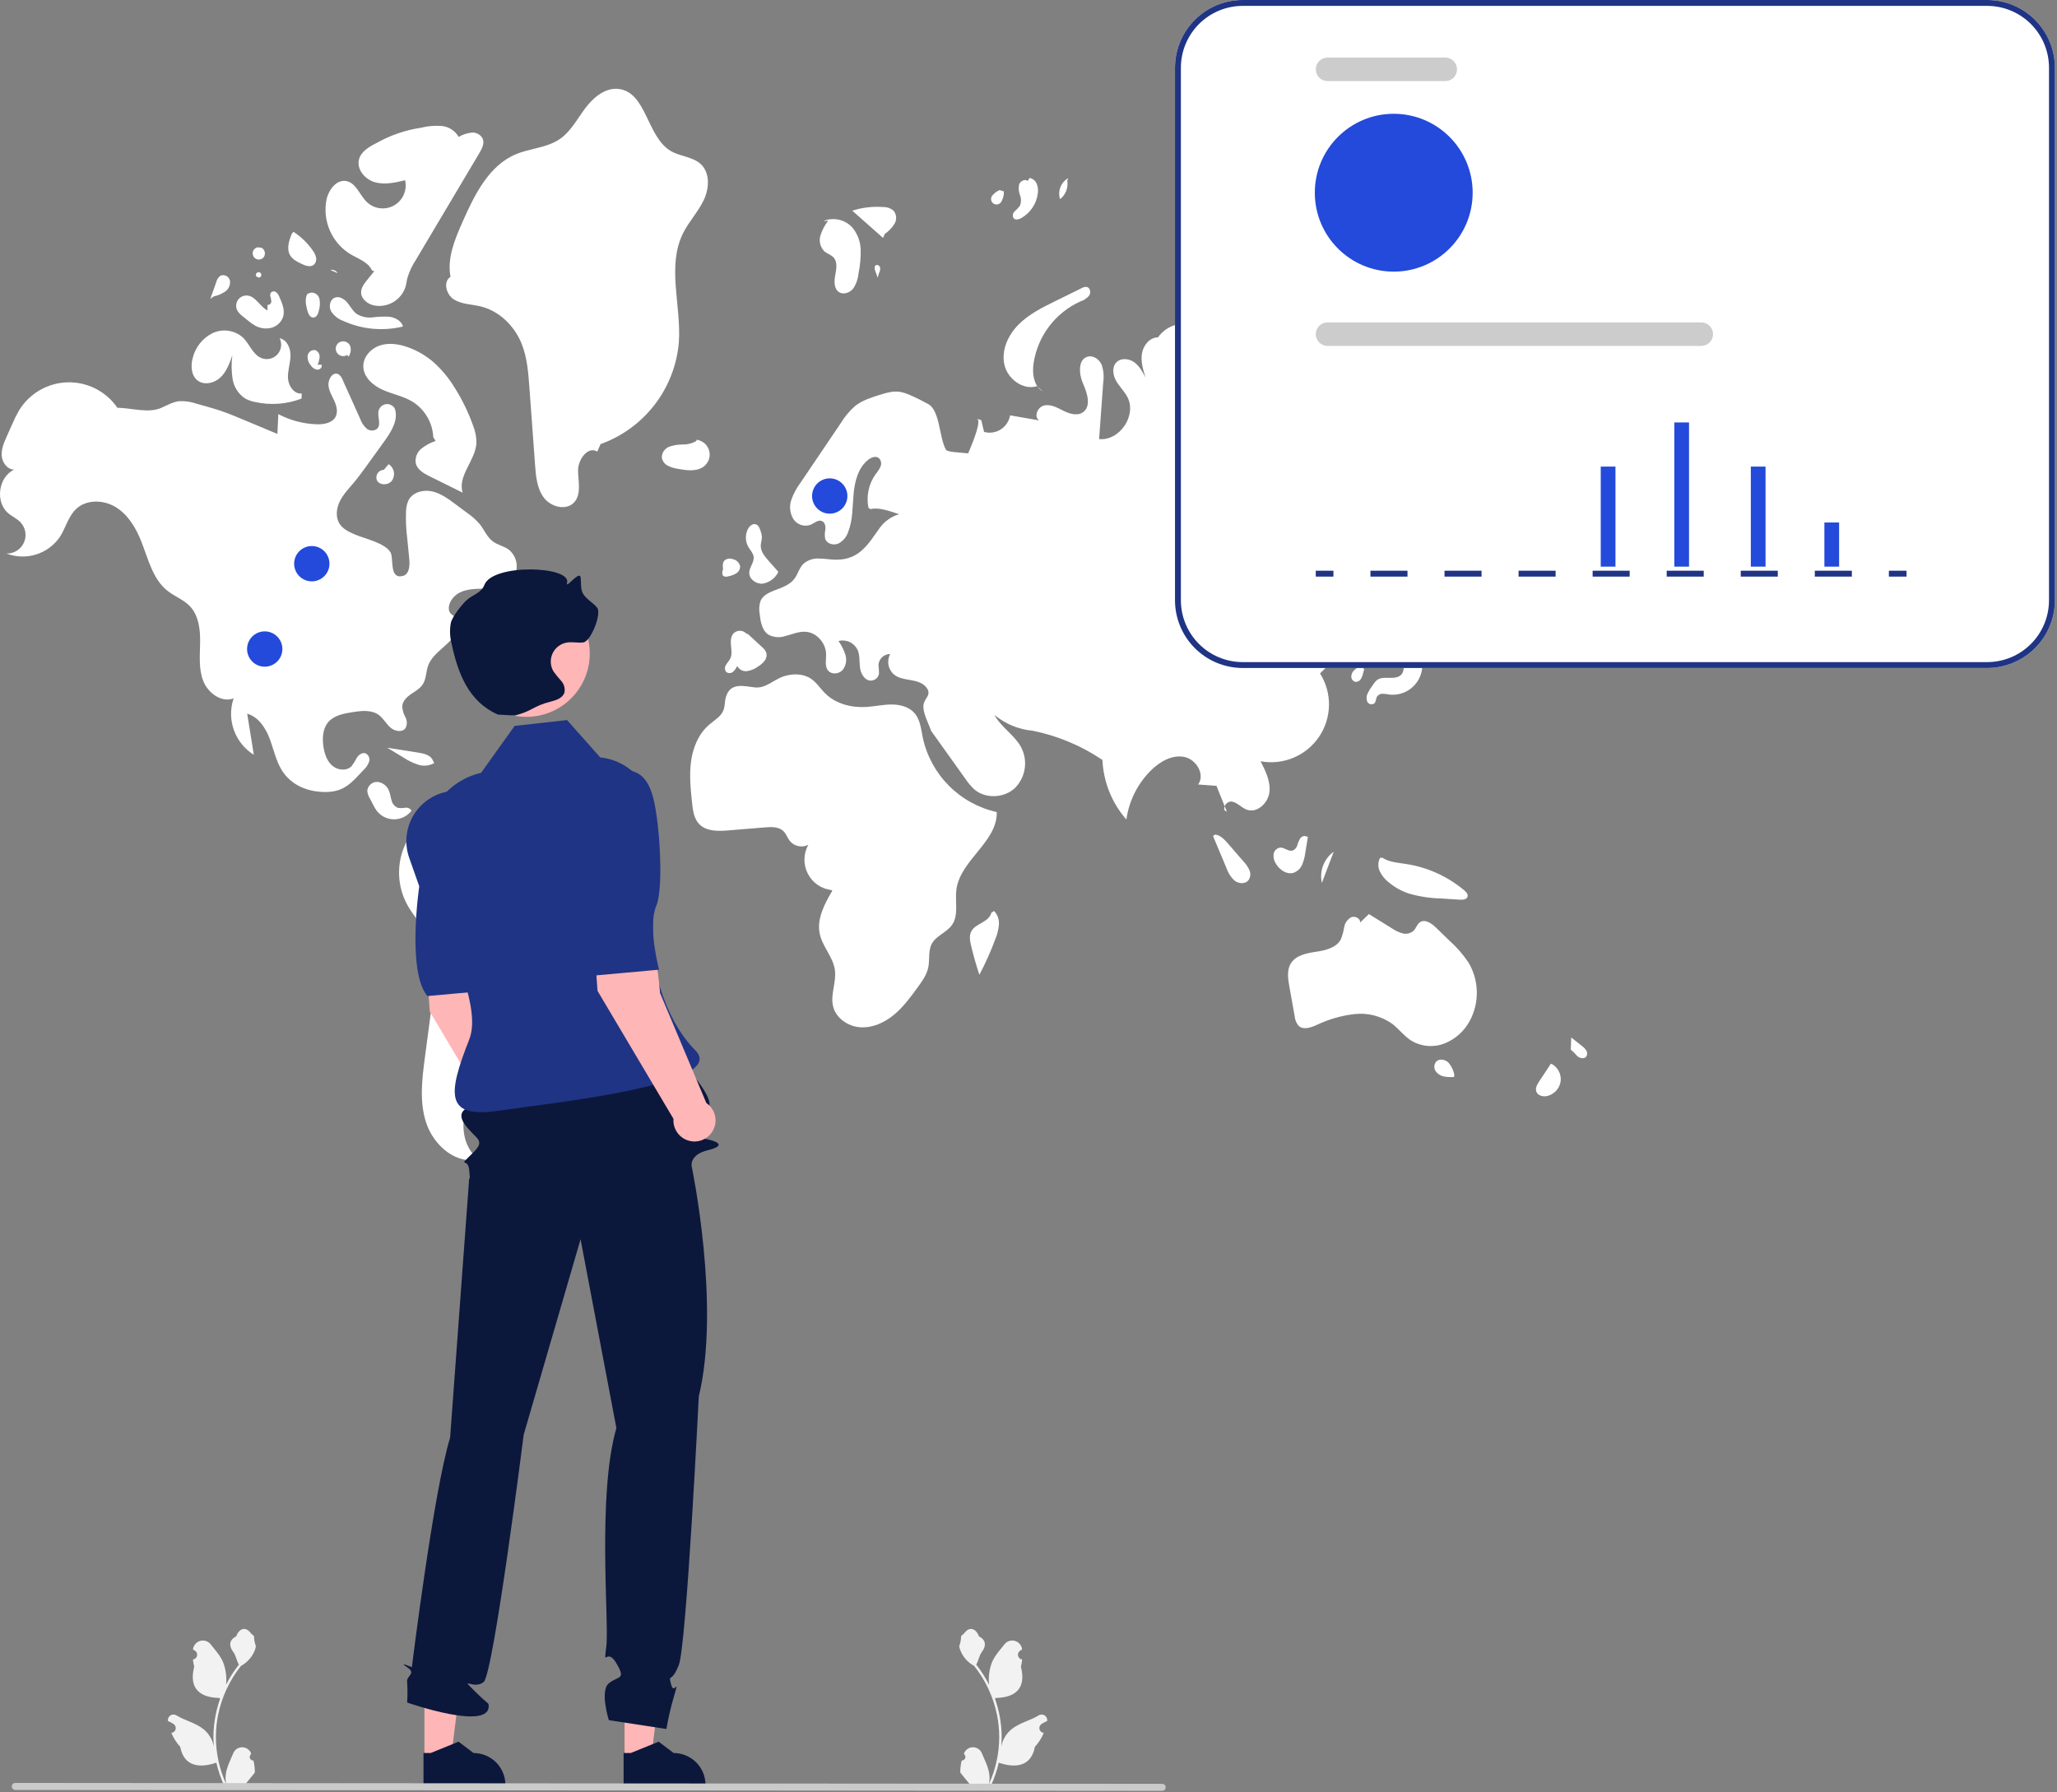 <svg width="699" height="609" viewBox="0 0 699 609" fill="none" xmlns="http://www.w3.org/2000/svg">
<rect x="0" y="0" width="699" height="609" fill="#808080" stroke="none"/>
<g clip-path="url(#clip0_1322_135)">
<path d="M326.789 598.275C327.038 598.287 327.285 598.221 327.496 598.088C327.707 597.954 327.871 597.759 327.967 597.529C328.064 597.299 328.087 597.045 328.034 596.801C327.981 596.558 327.854 596.336 327.671 596.167L327.588 595.835L327.621 595.756C327.872 595.163 328.292 594.658 328.83 594.303C329.367 593.948 329.997 593.76 330.641 593.763C331.285 593.765 331.913 593.958 332.448 594.316C332.983 594.675 333.4 595.184 333.646 595.778C334.632 598.152 335.886 600.529 336.195 603.039C336.331 604.148 336.274 605.273 336.026 606.363C338.34 601.313 339.542 595.826 339.55 590.271C339.551 588.877 339.473 587.484 339.318 586.099C339.19 584.964 339.012 583.836 338.785 582.717C337.544 576.643 334.881 570.95 331.013 566.106C329.141 565.084 327.627 563.514 326.675 561.605C326.33 560.919 326.086 560.187 325.951 559.431C326.361 558.349 326.577 557.203 326.588 556.045C326.883 555.599 327.409 555.377 327.731 554.941C329.329 552.774 331.532 553.152 332.681 556.097C335.138 557.337 335.161 559.393 333.654 561.37C332.695 562.628 332.564 564.33 331.722 565.677C331.809 565.787 331.899 565.895 331.986 566.006C333.568 568.04 334.947 570.225 336.103 572.528C335.822 569.948 336.157 567.337 337.082 564.912C338.019 562.651 339.775 560.747 341.322 558.793C341.731 558.268 342.286 557.876 342.918 557.667C343.55 557.457 344.23 557.44 344.871 557.617C345.513 557.794 346.088 558.157 346.523 558.661C346.958 559.164 347.234 559.785 347.317 560.446L347.326 560.532C347.096 560.662 346.871 560.799 346.651 560.945C346.375 561.129 346.161 561.393 346.037 561.702C345.913 562.01 345.885 562.349 345.957 562.674C346.029 562.998 346.197 563.293 346.44 563.521C346.682 563.748 346.988 563.897 347.316 563.947L347.35 563.953C347.268 564.78 347.124 565.601 346.917 566.407C348.902 574.081 344.618 576.875 338.501 577.001C338.366 577.07 338.235 577.139 338.099 577.205C339.261 580.497 339.989 583.925 340.267 587.404C340.424 589.457 340.414 591.519 340.239 593.57L340.249 593.498C340.693 591.217 341.909 589.159 343.694 587.671C346.345 585.493 350.09 584.691 352.95 582.941C353.254 582.746 353.608 582.642 353.969 582.641C354.33 582.64 354.684 582.742 354.989 582.936C355.294 583.13 355.537 583.407 355.69 583.734C355.842 584.061 355.898 584.425 355.851 584.783L355.839 584.86C355.413 585.033 354.998 585.233 354.596 585.459C354.366 585.588 354.142 585.726 353.922 585.871C353.645 586.056 353.431 586.32 353.307 586.628C353.183 586.937 353.155 587.276 353.227 587.6C353.299 587.925 353.467 588.22 353.71 588.447C353.953 588.675 354.258 588.823 354.587 588.874L354.62 588.879L354.69 588.89C353.961 590.629 352.939 592.23 351.667 593.622C350.427 600.321 345.098 600.956 339.398 599.006H339.394C338.769 601.723 337.863 604.369 336.69 606.899H327.031C326.997 606.792 326.966 606.681 326.934 606.574C327.828 606.63 328.726 606.576 329.607 606.415C328.89 605.535 328.174 604.649 327.457 603.77C327.441 603.753 327.426 603.736 327.412 603.718C327.049 603.268 326.682 602.821 326.318 602.371C326.299 600.991 326.457 599.614 326.789 598.275Z" fill="#F2F2F2"/>
<path d="M86.125 598.275C85.876 598.287 85.629 598.221 85.418 598.088C85.207 597.954 85.043 597.759 84.947 597.529C84.85 597.299 84.827 597.045 84.88 596.801C84.933 596.558 85.06 596.336 85.243 596.167L85.326 595.835L85.293 595.756C85.042 595.163 84.622 594.658 84.084 594.303C83.547 593.948 82.917 593.76 82.273 593.763C81.629 593.765 81.001 593.958 80.466 594.316C79.931 594.675 79.514 595.184 79.268 595.778C78.282 598.152 77.028 600.529 76.719 603.039C76.582 604.148 76.64 605.273 76.888 606.363C74.573 601.313 73.372 595.826 73.364 590.271C73.363 588.877 73.441 587.484 73.596 586.099C73.724 584.964 73.902 583.836 74.129 582.717C75.37 576.643 78.033 570.95 81.901 566.106C83.773 565.084 85.287 563.514 86.239 561.605C86.584 560.919 86.828 560.187 86.963 559.431C86.553 558.349 86.337 557.203 86.326 556.045C86.031 555.599 85.505 555.377 85.183 554.941C83.585 552.774 81.382 553.152 80.233 556.097C77.776 557.337 77.753 559.393 79.26 561.37C80.219 562.628 80.35 564.33 81.192 565.677C81.105 565.787 81.015 565.895 80.928 566.006C79.346 568.04 77.967 570.225 76.811 572.528C77.092 569.948 76.757 567.337 75.832 564.912C74.895 562.651 73.139 560.747 71.592 558.793C71.183 558.268 70.627 557.876 69.996 557.667C69.364 557.457 68.684 557.44 68.043 557.617C67.401 557.794 66.826 558.157 66.391 558.661C65.956 559.164 65.68 559.785 65.597 560.446L65.588 560.532C65.818 560.662 66.043 560.799 66.263 560.945C66.539 561.129 66.753 561.393 66.877 561.702C67.001 562.01 67.029 562.349 66.957 562.674C66.885 562.998 66.717 563.293 66.474 563.521C66.232 563.748 65.926 563.897 65.597 563.947L65.564 563.953C65.646 564.78 65.79 565.601 65.997 566.407C64.012 574.081 68.296 576.875 74.413 577.001C74.548 577.07 74.679 577.139 74.814 577.205C73.653 580.497 72.924 583.925 72.647 587.404C72.49 589.457 72.499 591.519 72.675 593.57L72.665 593.498C72.221 591.217 71.005 589.159 69.22 587.671C66.569 585.493 62.824 584.691 59.964 582.941C59.66 582.746 59.306 582.642 58.945 582.641C58.584 582.64 58.23 582.742 57.925 582.936C57.62 583.13 57.377 583.407 57.224 583.734C57.072 584.061 57.016 584.425 57.063 584.783L57.075 584.86C57.501 585.033 57.916 585.233 58.318 585.459C58.548 585.588 58.773 585.726 58.992 585.871C59.269 586.056 59.483 586.32 59.607 586.628C59.731 586.937 59.759 587.276 59.687 587.6C59.615 587.925 59.447 588.22 59.204 588.447C58.961 588.675 58.656 588.823 58.327 588.874L58.294 588.879L58.224 588.89C58.953 590.629 59.975 592.23 61.247 593.622C62.487 600.321 67.816 600.956 73.516 599.006H73.52C74.145 601.723 75.051 604.369 76.224 606.899H85.883C85.917 606.792 85.948 606.681 85.98 606.574C85.086 606.63 84.188 606.576 83.307 606.415C84.024 605.535 84.74 604.649 85.457 603.77C85.473 603.753 85.488 603.736 85.502 603.718C85.865 603.268 86.232 602.821 86.596 602.371C86.615 600.991 86.457 599.614 86.125 598.275Z" fill="#F2F2F2"/>
<path d="M232.106 79.267C234.06 75.333 237.184 72.066 239.094 68.11C241.005 64.154 241.376 58.86 238.193 55.832C235.491 53.261 231.257 53.225 228.025 51.362C219.791 46.618 219.801 31.549 210.387 30.247C205.81 29.614 201.668 33.046 198.901 36.748C196.134 40.449 193.93 44.768 190.093 47.343C185.749 50.258 180.133 50.385 175.31 52.41C166.062 56.292 161.214 66.274 157.16 75.448C154.548 81.358 151.877 87.732 153.088 94.079C150.454 95.718 151.628 100.126 154.257 101.772C156.886 103.419 160.188 103.382 163.207 104.095C169.552 105.594 174.747 110.645 177.21 116.681C179.13 121.386 179.523 126.552 179.893 131.62C180.536 140.414 181.178 149.208 181.821 158.002C182.107 161.914 182.482 166.072 184.863 169.189C187.245 172.306 192.402 173.613 195.079 170.745C197.637 168.005 196.485 163.666 196.433 159.918C196.381 156.169 199.77 151.501 202.965 153.462L204.092 150.906C211.39 148.293 217.78 143.632 222.498 137.481C227.216 131.33 230.062 123.95 230.694 116.224C231.511 103.78 226.559 90.437 232.106 79.267Z" fill="white"/>
<path d="M239.565 158.179C240.269 157.515 240.77 156.663 241.006 155.723C241.243 154.784 241.206 153.797 240.899 152.878C240.593 151.959 240.03 151.146 239.278 150.537C238.525 149.927 237.613 149.545 236.651 149.437L236.663 149.859C235.289 150.661 233.723 151.073 232.132 151.05C230.548 151.025 228.97 151.274 227.471 151.788C226.725 152.059 226.079 152.55 225.618 153.195C225.157 153.84 224.901 154.61 224.886 155.403C224.973 156.011 225.205 156.589 225.563 157.088C225.922 157.587 226.395 157.992 226.943 158.268C228.044 158.811 229.226 159.169 230.442 159.331C233.576 159.92 237.244 160.367 239.565 158.179Z" fill="white"/>
<path d="M300.681 79.475C301.994 78.583 303.108 77.429 303.954 76.086C304.365 75.406 304.56 74.618 304.514 73.826C304.469 73.034 304.185 72.273 303.699 71.645C302.711 70.788 301.439 70.329 300.131 70.356C296.579 70.091 293.009 70.512 289.616 71.596C293.1 74.683 296.584 77.769 300.068 80.856L300.681 79.475Z" fill="white"/>
<path d="M283.258 87.503C284.666 89.058 284.217 91.469 283.818 93.528C283.42 95.587 283.369 98.16 285.14 99.283C286.675 100.257 288.83 99.462 289.952 98.033C290.956 96.508 291.568 94.759 291.733 92.941C292.284 90.299 292.534 87.602 292.476 84.904C292.409 82.185 291.45 79.564 289.746 77.444C288.537 76.065 286.927 75.1 285.141 74.683C283.355 74.265 281.484 74.417 279.789 75.118L281.408 75.038C280.231 76.549 279.339 78.261 278.774 80.091C278.504 81.01 278.485 81.985 278.719 82.914C278.953 83.844 279.432 84.693 280.105 85.375C281.065 86.211 282.403 86.56 283.258 87.503Z" fill="white"/>
<path d="M362.678 61.436L362.965 60.55C361.762 61.246 360.834 62.335 360.337 63.633C359.84 64.932 359.805 66.362 360.236 67.684C361.162 66.954 361.876 65.99 362.305 64.892C362.735 63.793 362.863 62.601 362.678 61.436Z" fill="white"/>
<path d="M347.033 74.121C348.566 73.253 349.874 72.038 350.852 70.574C351.83 69.109 352.452 67.436 352.667 65.688C352.833 64.601 352.707 63.49 352.303 62.467C352.095 61.96 351.765 61.512 351.342 61.162C350.919 60.813 350.416 60.574 349.879 60.466L349.223 61.498C348.283 60.689 346.704 61.521 346.309 62.696C346.054 63.917 346.16 65.185 346.614 66.347C347.067 67.515 347.046 68.814 346.556 69.967C346.028 70.646 345.434 71.27 344.782 71.831C344.464 72.121 344.256 72.512 344.194 72.938C344.132 73.364 344.22 73.798 344.443 74.167C345.06 74.871 346.214 74.576 347.033 74.121Z" fill="white"/>
<path d="M340.362 68.358C340.923 67.348 341.188 66.201 341.126 65.047L339.692 64.598C338.776 64.969 337.963 65.557 337.324 66.311C337.13 66.506 336.981 66.741 336.888 67C336.796 67.259 336.761 67.535 336.788 67.809C336.815 68.083 336.902 68.347 337.042 68.583C337.183 68.82 337.374 69.022 337.603 69.176C337.831 69.329 338.09 69.431 338.362 69.472C338.634 69.514 338.911 69.495 339.175 69.417C339.439 69.339 339.682 69.204 339.887 69.02C340.093 68.837 340.255 68.611 340.362 68.358Z" fill="white"/>
<path d="M410.429 61.103C410.558 61.212 410.687 61.324 410.817 61.433C410.931 61.409 411.04 61.366 411.156 61.352L410.429 61.103Z" fill="white"/>
<path d="M408.131 73.683C409.447 72.619 410.763 71.554 412.079 70.49C412.779 69.995 413.375 69.368 413.834 68.645C414.148 67.961 414.283 67.208 414.228 66.457C414.172 65.706 413.927 64.981 413.516 64.351C412.788 63.233 411.875 62.246 410.817 61.433C409.655 61.708 408.633 62.4 407.947 63.377C407.26 64.355 406.956 65.55 407.092 66.737C407.33 68.246 408.278 69.86 407.504 71.178C407.203 71.691 406.684 72.041 406.337 72.524C405.989 73.007 405.877 73.776 406.354 74.132C406.884 74.526 407.618 74.099 408.131 73.683Z" fill="white"/>
<path d="M411.009 80.201C411.499 80.228 411.988 80.148 412.444 79.969C412.9 79.789 413.312 79.514 413.652 79.161C415.412 77.719 416.951 76.028 418.221 74.142C415.26 75.08 412.298 76.018 409.337 76.956L410.26 78.035C409.44 78.57 410.047 80.017 411.009 80.201Z" fill="white"/>
<path d="M419.31 86.297C419.49 86.758 419.817 87.148 420.24 87.407C420.664 87.665 421.16 87.778 421.653 87.728C422.145 87.662 422.616 87.49 423.033 87.222C423.451 86.955 423.804 86.6 424.07 86.181C424.52 85.517 424.784 84.745 424.836 83.945C424.888 83.144 424.725 82.345 424.364 81.629C424.003 80.912 423.458 80.305 422.784 79.871C422.11 79.436 421.332 79.189 420.53 79.156L421.348 80.405C421.556 82.538 418.658 84.256 419.31 86.297Z" fill="white"/>
<path d="M476.823 109.649C477.623 110.246 478.596 110.568 479.596 110.566C480.595 110.563 481.566 110.237 482.364 109.636C482.882 109.194 483.302 108.65 483.6 108.038C483.897 107.425 484.065 106.759 484.093 106.079C484.121 105.399 484.008 104.72 483.761 104.086C483.515 103.452 483.14 102.875 482.66 102.393L481.147 103.237C480.309 102.698 479.293 102.505 478.315 102.699C477.337 102.894 476.473 103.46 475.903 104.279C475.393 105.137 475.205 106.149 475.374 107.133C475.542 108.117 476.056 109.009 476.823 109.649Z" fill="white"/>
<path d="M494.41 111.64C495.146 111.426 495.816 111.027 496.354 110.481C496.892 109.934 497.28 109.258 497.483 108.518L494.542 108.132C493.725 107.514 492.772 107.098 491.764 106.918C491.258 106.842 490.741 106.943 490.3 107.202C489.859 107.462 489.521 107.865 489.342 108.345C489.28 108.752 489.323 109.169 489.467 109.556C489.611 109.942 489.852 110.285 490.167 110.552C490.722 111.082 491.403 111.46 492.146 111.65C492.889 111.841 493.669 111.837 494.41 111.64Z" fill="white"/>
<path d="M482.268 117.519C482.319 117.998 482.506 118.451 482.806 118.827C483.106 119.203 483.507 119.486 483.962 119.643C484.459 119.879 485.016 119.96 485.559 119.876C486.103 119.791 486.609 119.546 487.011 119.171C487.189 118.97 487.316 118.73 487.382 118.471C487.448 118.212 487.452 117.94 487.392 117.679C487.332 117.418 487.211 117.175 487.038 116.97C486.866 116.766 486.647 116.605 486.4 116.502L484.195 116.101C483.343 115.659 482.254 116.56 482.268 117.519Z" fill="white"/>
<path d="M354.325 133.023L352.618 131.465C353.072 132.098 353.653 132.628 354.325 133.023Z" fill="white"/>
<path d="M341.289 123.847C342.34 128.726 347.595 132.701 352.366 131.235L352.618 131.465C351.099 129.386 350.842 126.31 351.197 123.635C351.855 119.051 353.657 114.707 356.437 111.003C359.217 107.299 362.885 104.355 367.102 102.442C368.257 102.081 369.29 101.408 370.087 100.497C370.767 99.503 370.513 97.798 369.342 97.517C368.705 97.444 368.063 97.593 367.523 97.938L358.657 102.302C354.179 104.506 349.611 106.773 346.094 110.314C342.576 113.855 340.239 118.967 341.289 123.847Z" fill="white"/>
<path d="M198.167 291.63C189.906 285.716 180.858 280.987 171.287 277.582C165.403 275.491 159.082 273.895 152.952 275.083C149.59 275.778 146.44 277.256 143.757 279.398C141.075 281.54 138.935 284.284 137.512 287.408C136.141 290.554 135.496 293.969 135.626 297.399C135.755 300.829 136.655 304.185 138.259 307.219C141.086 312.517 145.981 316.735 147.617 322.512C148.72 326.407 148.198 330.553 147.667 334.566C146.582 342.767 145.496 350.967 144.411 359.167C143.423 366.633 142.46 374.403 144.824 381.554C147.188 388.704 153.933 395.007 161.426 394.248L162.911 394.136C157.954 390.766 156.565 383.788 158.041 377.979C159.517 372.169 163.262 367.243 166.92 362.494C177.772 348.402 188.625 334.31 199.478 320.217C203.869 314.516 208.513 307.468 206.172 300.663C204.84 296.795 201.493 294.012 198.167 291.63Z" fill="white"/>
<path d="M124.207 256.004C123.108 255.632 121.947 256.46 121.3 257.424C120.778 258.459 120.164 259.445 119.467 260.371C117.776 262.114 114.695 261.768 112.872 260.165C111.048 258.561 110.258 256.082 109.904 253.68C109.48 250.798 109.663 247.582 111.565 245.376C113.524 243.104 116.742 242.495 119.704 242.023C122.763 241.536 126.19 241.129 128.697 242.95C130.275 244.097 131.195 245.947 132.658 247.239C134.12 248.531 136.721 249.02 137.822 247.409C138.11 246.838 138.256 246.206 138.247 245.566C138.237 244.927 138.074 244.299 137.769 243.736C137.151 242.616 136.778 241.376 136.678 240.1C136.751 238.329 138.174 236.921 139.629 235.909C141.084 234.896 142.727 234.023 143.682 232.529C144.856 230.692 144.731 228.325 145.46 226.27C147.223 221.296 153.515 219.083 155.348 214.135C155.79 213.094 155.84 211.928 155.488 210.853C154.721 208.882 152.647 209.269 152.52 206.859C152.398 204.555 154.321 202.295 156.274 201.332C158.967 200.005 162.107 200.113 165.108 200.032C168.109 199.952 171.343 199.553 173.545 197.512C174.258 196.777 174.808 195.9 175.158 194.938C175.509 193.977 175.652 192.951 175.579 191.93C175.506 190.909 175.219 189.915 174.735 189.012C174.251 188.11 173.582 187.32 172.772 186.694C171.131 185.561 169.056 185.167 167.459 183.971C165.47 182.483 164.529 180.004 162.979 178.062C161.691 176.583 160.216 175.277 158.592 174.177C157.263 173.191 155.933 172.204 154.604 171.218C152.201 169.435 149.7 167.606 146.776 166.971C143.852 166.336 140.37 167.235 138.905 169.844C138.328 171.007 138.012 172.283 137.981 173.581C137.848 176.638 137.975 179.7 138.362 182.735C138.603 185.178 138.845 187.621 139.086 190.064C139.302 192.254 139.07 195.141 136.944 195.709C132.228 196.97 133.82 189.997 132.774 187.86C131.172 184.59 123.816 183.02 120.672 181.657C118.708 180.806 116.635 179.867 115.449 178.085C113.973 175.867 114.276 172.849 115.434 170.449C116.591 168.05 118.477 166.097 120.19 164.057C121.936 161.977 123.527 159.772 125.115 157.569C126.957 155.015 128.799 152.46 130.642 149.906C133.004 146.629 135.488 142.631 134.146 138.821C133.855 138.311 133.42 137.898 132.896 137.635C132.372 137.371 131.782 137.268 131.199 137.338C130.616 137.408 130.067 137.649 129.621 138.03C129.174 138.41 128.85 138.914 128.689 139.479C128.1 141.535 129.67 144.162 128.169 145.686C127.654 146.1 127.011 146.32 126.351 146.308C125.69 146.296 125.056 146.051 124.557 145.618C123.585 144.72 122.845 143.601 122.399 142.355C120.58 138.313 118.808 134.246 116.941 130.226C116.351 128.956 115.735 126.78 113.947 126.994C112.394 127.18 111.556 129.443 111.609 130.756C111.688 132.668 112.744 134.375 113.552 136.11C114.359 137.844 114.924 139.926 114.037 141.621C112.915 143.767 110.072 144.25 107.651 144.179C103.088 144.04 98.617 142.861 94.579 140.729C94.474 142.972 94.368 145.215 94.263 147.458C91.049 146.113 87.836 144.768 84.623 143.423C83.999 143.162 83.374 142.901 82.75 142.639C80.04 141.505 77.326 140.369 74.535 139.448C72.951 138.925 71.345 138.472 69.739 138.02C68.763 137.744 67.787 137.469 66.811 137.194C64.885 136.512 62.842 136.22 60.802 136.337C58.659 136.606 56.747 137.757 54.765 138.618C50.343 140.538 44.623 138.606 39.884 138.572C38.004 135.828 35.466 133.599 32.502 132.088C29.538 130.578 26.243 129.835 22.918 129.927C19.593 130.019 16.344 130.944 13.468 132.616C10.592 134.288 8.182 136.654 6.457 139.498C5.623 140.939 4.881 142.431 4.235 143.965C3.592 145.406 2.949 146.847 2.306 148.288C1.363 150.402 0.398 152.629 0.584 154.937C0.769 157.244 2.538 159.602 4.853 159.581C-0.605 162.052 -1.741 170.699 2.894 174.496C4.177 175.547 5.751 176.235 6.906 177.426C7.779 178.326 8.363 179.467 8.583 180.701C8.803 181.936 8.649 183.208 8.141 184.354C7.633 185.501 6.794 186.469 5.732 187.136C4.67 187.802 3.433 188.136 2.179 188.094C5.413 189.343 8.975 189.46 12.283 188.423C15.592 187.387 18.451 185.26 20.394 182.388C22.375 179.286 23.236 175.41 25.932 172.903C29.502 169.582 35.399 169.84 39.517 172.451C43.634 175.061 46.239 179.507 48.031 184.041C50.379 189.983 51.882 196.773 56.884 200.748C59.303 202.67 62.366 203.751 64.504 205.981C67.548 209.157 68.075 213.95 68.006 218.349C67.938 222.748 67.464 227.312 69.066 231.409C70.669 235.507 75.263 238.877 79.382 237.332C78.202 240.833 78.238 244.631 79.485 248.109C80.731 251.587 83.115 254.543 86.251 256.497C85.5 251.842 84.75 247.187 83.999 242.532C87.74 243.585 90.165 247.213 91.565 250.838C92.965 254.463 93.705 258.383 95.734 261.697C98.93 266.916 104.717 269.164 110.605 269.144C116.965 269.123 119.379 266.091 123.57 261.625C124.413 260.863 125.052 259.903 125.43 258.833C125.601 258.293 125.572 257.71 125.347 257.19C125.122 256.67 124.717 256.249 124.207 256.004Z" fill="white"/>
<path d="M142.215 255.773C138.661 255.214 135.106 254.655 131.551 254.097C133.414 255.217 135.278 256.337 137.141 257.458C138.695 258.492 140.385 259.306 142.162 259.877C143.054 260.157 143.993 260.251 144.922 260.153C145.851 260.056 146.751 259.768 147.564 259.308L147.109 258.438C146.392 256.626 144.141 256.076 142.215 255.773Z" fill="white"/>
<path d="M139.8 275.533L139.825 275.471C139.61 275.115 139.293 274.831 138.916 274.656C138.538 274.48 138.116 274.422 137.705 274.489C136.887 274.635 136.049 274.649 135.226 274.529C134.703 274.325 134.237 273.998 133.866 273.576C133.495 273.155 133.231 272.651 133.094 272.106C132.741 271.043 132.637 269.906 132.234 268.86C131.943 268.033 131.43 267.302 130.751 266.748C130.072 266.194 129.253 265.838 128.384 265.72C127.513 265.65 126.649 265.926 125.979 266.488C125.309 267.05 124.888 267.853 124.806 268.723C124.874 269.619 125.159 270.486 125.635 271.248C126.019 271.985 126.402 272.723 126.786 273.46C127.109 274.121 127.481 274.757 127.898 275.363C128.577 276.298 129.464 277.062 130.49 277.595C131.516 278.127 132.651 278.412 133.807 278.429C134.962 278.445 136.105 278.192 137.146 277.689C138.186 277.187 139.095 276.448 139.8 275.533Z" fill="white"/>
<path d="M119.039 86.357C121.746 87.953 125.136 89.053 126.422 91.92L127.164 92.16C126.355 93.165 125.545 94.171 124.736 95.177C123.736 96.419 122.684 97.804 122.707 99.399C122.74 101.596 124.853 103.253 126.988 103.771C129.266 104.24 131.638 103.846 133.642 102.664C135.646 101.483 137.139 99.6 137.833 97.379C138.087 96.453 138.191 95.493 138.414 94.558C139.063 92.343 140.043 90.239 141.32 88.316C148.508 76.223 155.696 64.13 162.884 52.038C163.779 50.532 164.701 48.73 164.028 47.113C163.669 46.429 163.113 45.868 162.432 45.502C161.751 45.137 160.977 44.984 160.208 45.063C158.674 45.249 157.194 45.747 155.859 46.525C155.266 45.483 154.429 44.601 153.42 43.954C152.411 43.307 151.26 42.915 150.066 42.811C147.678 42.627 145.276 42.836 142.956 43.43C137.714 44.221 132.66 45.957 128.039 48.555C125.511 49.833 122.729 51.411 121.996 54.147C121.093 57.513 124.001 60.943 127.348 61.91C130.696 62.877 134.269 62.065 137.657 61.251C138.04 62.893 137.88 64.615 137.202 66.159C136.524 67.703 135.363 68.986 133.895 69.815C132.426 70.644 130.728 70.975 129.056 70.758C127.384 70.54 125.827 69.787 124.618 68.611C122.19 66.246 121 62.141 117.666 61.531C114.342 60.922 111.7 64.467 110.967 67.766C110.249 71.318 110.639 75.005 112.082 78.33C113.525 81.654 115.954 84.456 119.039 86.357Z" fill="white"/>
<path d="M160.727 144.546C159.127 140.034 157.023 135.717 154.456 131.677C152.51 128.482 150.109 125.588 147.328 123.086C144.786 120.891 141.864 119.18 138.706 118.036C135.641 116.928 132.229 116.38 129.13 117.391C126.031 118.401 123.395 121.283 123.458 124.541C123.528 128.144 126.68 130.962 129.966 132.443C133.251 133.923 136.906 134.568 140.006 136.406C142.114 137.684 143.875 139.46 145.136 141.579C146.396 143.697 147.117 146.093 147.234 148.555L148.015 149.846C146.246 150.432 144.597 151.33 143.145 152.498C142.426 153.091 141.876 153.864 141.551 154.738C141.226 155.612 141.138 156.556 141.295 157.475C141.837 159.657 144.064 160.909 146.079 161.907C149.801 163.751 153.524 165.594 157.246 167.438C155.351 161.786 161.556 156.527 161.899 150.576C161.912 148.508 161.514 146.458 160.727 144.546Z" fill="white"/>
<path d="M67.13 129.287C69.388 131.041 72.86 130.22 74.928 128.247C76.997 126.273 78.004 123.465 78.944 120.765C78.601 123.438 78.633 126.145 79.04 128.809C79.253 130.141 79.739 131.414 80.469 132.548C81.198 133.683 82.156 134.653 83.28 135.398C84.3 135.958 85.401 136.359 86.543 136.586C91.85 137.794 97.397 137.398 102.48 135.447L102.525 133.71C99.972 134.001 98.04 131.201 97.871 128.637C97.703 126.073 98.633 123.558 98.715 120.99C98.797 118.421 97.559 115.421 95.031 114.964C95.473 115.852 95.635 116.855 95.493 117.838C95.352 118.821 94.915 119.737 94.24 120.466C93.565 121.194 92.684 121.699 91.715 121.915C90.745 122.13 89.734 122.045 88.814 121.671C85.887 120.481 84.823 116.915 82.561 114.709C81.164 113.466 79.43 112.664 77.578 112.403C75.725 112.142 73.838 112.435 72.151 113.245C70.486 114.094 69.026 115.295 67.87 116.764C66.715 118.234 65.892 119.936 65.46 121.755C64.773 124.393 64.977 127.615 67.13 129.287Z" fill="white"/>
<path d="M136.819 110.986L136.924 110.816C136.293 108.996 134.339 107.928 132.432 107.657C130.51 107.531 128.579 107.594 126.669 107.848C124.741 108.097 122.787 107.667 121.143 106.631C119.83 105.649 119.082 104.105 118.032 102.846C116.983 101.587 115.284 100.552 113.76 101.154C112.109 101.805 111.669 104.119 112.47 105.702C113.413 107.222 114.837 108.384 116.515 109.004C122.87 111.921 130.02 112.619 136.819 110.986Z" fill="white"/>
<path d="M115.127 116.443C114.599 116.83 114.241 117.405 114.128 118.05C114.015 118.695 114.156 119.358 114.52 119.901C114.885 120.444 115.446 120.825 116.085 120.965C116.725 121.104 117.393 120.99 117.951 120.648L118.508 121.198C119.249 119.872 119.554 118.095 118.607 116.907C118.186 116.415 117.598 116.095 116.956 116.009C116.313 115.924 115.662 116.078 115.127 116.443Z" fill="white"/>
<path d="M108.61 121.2C108.618 120.727 108.483 120.261 108.221 119.866C107.96 119.471 107.585 119.164 107.146 118.985C106.847 118.934 106.541 118.944 106.246 119.014C105.951 119.084 105.673 119.214 105.429 119.394C105.186 119.574 104.981 119.802 104.827 120.064C104.674 120.326 104.575 120.616 104.537 120.916C104.491 121.529 104.572 122.145 104.774 122.725C104.976 123.306 105.295 123.839 105.711 124.29C105.954 124.654 106.271 124.963 106.641 125.196C107.011 125.428 107.426 125.58 107.86 125.64C108.732 125.669 109.622 124.756 109.268 123.958L107.936 123.932C108.346 123.078 108.576 122.148 108.61 121.2Z" fill="white"/>
<path d="M82.552 107.553C83.041 107.95 83.53 108.347 84.02 108.743C84.868 109.476 85.783 110.126 86.754 110.685C88.453 111.626 90.451 111.871 92.327 111.367C93.253 111.103 94.098 110.61 94.783 109.934C95.469 109.257 95.973 108.419 96.249 107.497C96.834 105.292 95.88 103.002 94.946 100.921C94.732 100.326 94.381 99.789 93.919 99.357C93.683 99.147 93.382 99.026 93.066 99.014C92.751 99.001 92.441 99.099 92.189 99.289C92.006 99.516 91.884 99.787 91.835 100.075C91.787 100.362 91.812 100.658 91.91 100.933C92.111 101.481 92.203 102.064 92.18 102.647C92.087 103.222 91.483 103.766 90.951 103.528L90.866 105.487C88.325 104.201 86.981 100.78 84.153 100.442C83.519 100.367 82.876 100.467 82.294 100.732C81.712 100.996 81.214 101.416 80.855 101.944C80.495 102.473 80.287 103.09 80.255 103.728C80.222 104.367 80.365 105.002 80.668 105.564C81.159 106.345 81.799 107.021 82.552 107.553Z" fill="white"/>
<path d="M76.499 99.097C77.087 98.694 77.552 98.136 77.843 97.486C78.134 96.835 78.24 96.117 78.149 95.41C78.079 95.068 77.934 94.745 77.725 94.465C77.515 94.185 77.247 93.954 76.939 93.79C76.63 93.625 76.29 93.531 75.94 93.513C75.591 93.495 75.243 93.554 74.919 93.686C74.193 94.229 73.683 95.012 73.48 95.895C72.81 97.784 72.14 99.673 71.471 101.562L72.596 100.743C73.989 100.443 75.313 99.885 76.499 99.097Z" fill="white"/>
<path d="M89.543 87.504C89.744 87.25 89.887 86.956 89.962 86.641C90.037 86.326 90.042 85.998 89.977 85.681C89.911 85.364 89.777 85.066 89.584 84.806C89.391 84.546 89.143 84.332 88.859 84.178L87.451 84.047C87.131 84.128 86.835 84.283 86.585 84.499C86.336 84.716 86.141 84.987 86.016 85.293C85.89 85.598 85.838 85.928 85.864 86.258C85.889 86.587 85.992 86.905 86.162 87.188C86.333 87.47 86.568 87.709 86.848 87.884C87.127 88.059 87.444 88.166 87.773 88.197C88.102 88.228 88.433 88.181 88.74 88.061C89.047 87.94 89.322 87.749 89.543 87.504Z" fill="white"/>
<path d="M102.491 89.676C103.804 90.305 105.466 90.903 106.609 90.001C106.947 89.695 107.199 89.305 107.339 88.87C107.478 88.436 107.501 87.972 107.404 87.526C107.199 86.636 106.803 85.801 106.243 85.08C104.496 82.571 102.276 80.428 99.708 78.769L99.073 79.594C98.186 81.897 97.329 84.586 98.567 86.722C99.401 88.161 100.99 88.958 102.491 89.676Z" fill="white"/>
<path d="M112.274 91.726L114.73 92.837C114.489 92.417 114.123 92.084 113.682 91.884C113.241 91.685 112.749 91.629 112.274 91.726Z" fill="white"/>
<path d="M105.656 99.453L104.495 99.835C103.508 101.457 103.937 103.53 104.396 105.372C104.686 106.536 105.312 107.969 106.51 107.916C107.677 107.865 108.193 106.45 108.417 105.304C108.766 104.059 108.804 102.748 108.527 101.485C108.369 100.859 107.993 100.311 107.467 99.939C106.94 99.566 106.298 99.394 105.656 99.453Z" fill="white"/>
<path d="M87.15 93.995L88.009 94.341C88.21 94.312 88.396 94.218 88.539 94.073C88.681 93.927 88.771 93.739 88.796 93.537C88.82 93.335 88.777 93.131 88.674 92.956C88.57 92.781 88.412 92.645 88.223 92.569C88.035 92.493 87.826 92.481 87.63 92.536C87.434 92.59 87.262 92.708 87.14 92.87C87.017 93.033 86.952 93.231 86.954 93.434C86.956 93.638 87.025 93.835 87.15 93.995Z" fill="white"/>
<path d="M130.438 159.651C130.022 159.66 129.615 159.769 129.249 159.968C128.884 160.167 128.571 160.45 128.337 160.794C128.104 161.138 127.956 161.534 127.906 161.947C127.856 162.36 127.905 162.779 128.05 163.169C128.893 164.985 131.797 164.992 133.088 163.462C133.418 163.027 133.655 162.528 133.783 161.997C133.912 161.467 133.928 160.915 133.833 160.377C133.737 159.839 133.531 159.327 133.227 158.873C132.923 158.419 132.529 158.033 132.069 157.739L130.438 159.651Z" fill="white"/>
<path d="M172.264 202.663C171.927 202.753 171.61 202.909 171.335 203.124C171.059 203.338 170.829 203.605 170.658 203.91C170.487 204.215 170.379 204.55 170.34 204.898C170.302 205.245 170.333 205.596 170.432 205.931L172.843 206.098C173.659 205.689 174.476 205.279 175.292 204.869C175.243 204.523 175.125 204.191 174.945 203.891C174.765 203.592 174.527 203.332 174.244 203.126C173.962 202.92 173.641 202.773 173.301 202.694C172.961 202.614 172.608 202.604 172.264 202.663Z" fill="white"/>
<path d="M162.465 205.645C161.775 206.134 161.221 206.792 160.856 207.555C160.491 208.318 160.325 209.161 160.376 210.006C160.455 210.848 160.799 211.644 161.36 212.277C161.921 212.911 162.668 213.35 163.495 213.53C164.329 213.661 165.182 213.47 165.881 212.996C166.58 212.522 167.073 211.8 167.26 210.976C167.668 208.483 164.988 206.656 164.025 204.32L162.465 205.645Z" fill="white"/>
<path d="M256.1 189.176C256.355 191.048 254.668 192.688 254.605 194.577C254.531 196.817 256.969 198.56 259.2 198.34C260.307 198.148 261.355 197.702 262.261 197.037C263.166 196.372 263.905 195.505 264.42 194.506L264.468 194.296C263.381 193.068 262.295 191.84 261.208 190.612C259.874 189.104 258.459 187.387 258.512 185.374C258.538 184.381 258.929 183.42 258.907 182.427C258.854 181.713 258.695 181.011 258.434 180.345C258.14 179.467 257.739 178.477 256.862 178.181C255.764 177.81 254.656 178.783 254.131 179.817C253.66 180.771 253.431 181.826 253.464 182.889C253.498 183.952 253.792 184.991 254.323 185.913C254.957 186.99 255.932 187.938 256.1 189.176Z" fill="white"/>
<path d="M245.854 195.762C246.092 195.89 246.355 195.966 246.624 195.983C246.894 196 247.164 195.959 247.416 195.862C248.384 195.697 249.314 195.359 250.163 194.864C250.584 194.611 250.93 194.25 251.166 193.819C251.402 193.388 251.52 192.902 251.506 192.411C251.36 191.793 251.033 191.233 250.568 190.801C250.102 190.369 249.519 190.084 248.892 189.984C248.457 189.83 247.991 189.787 247.535 189.856C247.079 189.926 246.647 190.107 246.277 190.383C245.468 191.143 245.565 192.432 245.723 193.53L245.552 193.816C245.4 194.495 245.303 195.339 245.854 195.762Z" fill="white"/>
<path d="M416.88 275.765C416.645 275.181 416.41 274.596 416.175 274.012C415.853 274.805 415.972 275.617 416.88 275.765Z" fill="white"/>
<path d="M557.957 152.839C554.941 149.566 553.094 147.68 551.19 143.624C550.153 141.387 548.579 139.442 546.608 137.961C544.637 136.481 542.33 135.512 539.892 135.14C533.636 134.109 527.242 135.742 520.909 135.415C510.766 134.891 501.62 129.45 491.906 126.483C486.467 124.959 480.928 123.817 475.331 123.064C472.105 122.554 468.879 122.044 465.654 121.534C455.081 119.862 444.44 118.185 433.737 118.407C430.651 118.471 426.352 117.543 426.599 114.466C426.907 110.645 433.782 111.147 435.104 107.548C435.923 105.322 433.964 102.985 431.817 101.978C429.67 100.972 427.191 100.669 425.242 99.318C423.293 97.966 422.225 94.834 424.016 93.279C419.052 95.824 414.087 98.37 409.122 100.915C404.994 103.031 400.383 105.784 399.654 110.365C397.166 111.022 394.99 112.534 393.506 114.636C390.713 114.65 388.519 117.331 388.058 120.086C387.597 122.84 388.435 125.628 389.262 128.295C388.249 126.355 387.173 124.34 385.388 123.074C383.602 121.808 380.884 121.567 379.362 123.14C377.8 124.754 378.166 127.462 379.271 129.417C380.376 131.373 382.073 132.951 383.116 134.94C386.372 141.154 380.471 149.902 373.491 149.21C373.959 142.793 374.427 136.377 374.895 129.961C375.192 127.988 375.026 125.972 374.41 124.074C373.649 122.237 371.699 120.729 369.759 121.162C366.27 121.942 366.568 127.053 368.019 130.32C369.471 133.587 370.917 138.131 367.955 140.132C366.041 141.424 363.447 140.626 361.382 139.595C359.316 138.563 357.107 137.292 354.849 137.774C352.591 138.256 351.171 141.707 353.166 142.869C349.858 142.295 346.55 141.72 343.241 141.145C343.078 142.119 342.711 143.047 342.166 143.871C341.621 144.694 340.909 145.394 340.077 145.925C339.244 146.456 338.309 146.807 337.333 146.954C336.357 147.101 335.36 147.042 334.408 146.781C334.083 145.435 333.758 144.089 333.434 142.743C332.949 142.608 332.465 142.473 331.981 142.338C333.501 142.762 331.123 149.17 328.992 154.066C326.127 153.73 321.939 153.665 321.461 152.844C319.173 148.912 319.445 139.546 315.47 137.334C313.476 136.225 311.432 135.214 309.337 134.302C308.236 133.778 307.073 133.396 305.876 133.166C303.435 132.781 300.974 133.538 298.618 134.286C295.835 135.17 292.986 136.087 290.682 137.881C288.714 139.588 287.027 141.595 285.682 143.826C281.132 150.561 276.581 157.296 272.031 164.031C270.675 165.829 269.608 167.828 268.869 169.956C268.521 171.014 268.405 172.134 268.529 173.241C268.653 174.348 269.015 175.415 269.589 176.369C270.195 177.305 271.097 178.009 272.151 178.369C273.206 178.73 274.351 178.725 275.402 178.355C276.721 177.784 278.042 176.49 279.349 177.088C280.338 177.541 280.586 178.842 280.482 179.925C280.23 180.986 280.211 182.088 280.424 183.158C281.019 184.844 283.308 185.431 284.941 184.701C286.528 183.835 287.718 182.387 288.259 180.661C289.832 176.626 289.672 172.162 290.064 167.849C290.455 163.536 291.634 158.923 295.035 156.241C296.052 155.439 297.548 154.86 298.596 155.623C298.988 155.98 299.259 156.45 299.371 156.968C299.484 157.486 299.431 158.027 299.222 158.514C298.783 159.477 298.212 160.374 297.525 161.179C296.363 162.814 295.55 164.67 295.136 166.632C294.723 168.594 294.717 170.62 295.121 172.585L295.816 173.015C298.467 172.327 302.016 173.558 305.536 174.739C302.981 175.499 300.731 177.047 299.107 179.161C295.038 184.87 292.094 190.272 284.045 190.204C282.135 190.188 280.242 189.81 278.332 189.806C276.405 189.687 274.507 190.319 273.035 191.57C271.588 192.988 271.14 195.146 269.902 196.749C268.274 198.858 265.552 199.715 263.066 200.673C261.249 201.372 259.334 202.316 258.499 204.075C257.974 205.517 257.853 207.076 258.149 208.582C258.429 211.245 258.925 214.274 261.184 215.712C262.029 216.153 262.953 216.421 263.903 216.501C264.853 216.582 265.809 216.472 266.716 216.18C269.066 215.608 271.365 214.531 273.778 214.692C277.568 214.945 280.688 218.582 280.727 222.38C280.746 224.303 280.185 226.508 281.459 227.947C282.657 229.3 285.031 229.059 286.272 227.745C286.849 227.047 287.245 226.218 287.428 225.33C287.61 224.443 287.572 223.524 287.317 222.655C286.79 220.923 285.98 219.291 284.919 217.825C286.181 217.498 287.516 217.618 288.699 218.165C289.882 218.711 290.838 219.651 291.406 220.824C292.248 222.694 291.976 224.851 292.245 226.884C292.513 228.918 293.751 231.177 295.798 231.294C296.468 231.313 297.123 231.097 297.65 230.683C298.176 230.27 298.542 229.685 298.683 229.03C298.704 227.999 298.648 226.967 298.515 225.943C298.585 224.936 299.037 223.993 299.78 223.309C300.522 222.625 301.499 222.251 302.508 222.263C301.886 223.414 301.683 224.746 301.935 226.03C302.187 227.314 302.878 228.471 303.89 229.301C305.448 230.507 307.507 230.776 309.448 231.113C311.39 231.45 313.46 231.983 314.713 233.503C316.799 236.036 314.246 237.177 313.849 239.322C313.361 241.955 315.56 245.844 316.405 248.363C320.287 253.794 324.17 259.225 328.052 264.656C328.919 265.977 329.941 267.189 331.097 268.265C334.929 271.557 341.247 271.232 344.922 267.766C346.704 265.963 347.861 263.637 348.223 261.128C348.586 258.619 348.134 256.06 346.935 253.827C344.664 249.693 340.164 247.132 337.941 242.971C341.64 246.033 346.181 247.901 350.964 248.327C359.427 250.047 367.467 253.418 374.624 258.249C374.961 265.727 377.83 272.869 382.761 278.501C383.647 272.119 386.622 266.21 391.222 261.698C394.213 258.781 398.299 256.429 402.403 257.214C406.506 257.998 409.62 263.231 407.138 266.591C409.217 266.746 411.297 266.901 413.377 267.055C414.309 269.374 415.242 271.693 416.175 274.012C416.341 273.525 416.659 273.104 417.081 272.81C417.504 272.516 418.01 272.366 418.525 272.381C420.472 272.675 421.837 274.486 423.689 275.155C427.18 276.416 430.912 272.923 431.363 269.239C431.815 265.555 430.062 261.999 428.36 258.701C432.121 259.397 436.004 258.982 439.533 257.506C443.061 256.029 446.083 253.556 448.228 250.389C450.373 247.222 451.548 243.498 451.609 239.673C451.67 235.848 450.615 232.089 448.572 228.854C452.619 224.603 457.382 221.097 462.643 218.495C467.512 216.089 472.838 214.438 477.093 211.064C481.348 207.69 484.333 201.831 482.286 196.801C480.84 193.248 477.214 190.836 476.128 187.156C474.557 181.83 479.33 176.32 484.721 174.99C490.113 173.659 495.743 175.294 501.054 176.917C500.238 171.452 506.573 166.329 511.746 168.27C513.913 167.392 516.08 166.515 518.247 165.638C515.735 171.175 510.293 174.699 506.29 179.277C502.288 183.855 499.905 191.31 504.086 195.725C510.078 190.294 516.07 184.863 522.062 179.432C528.33 173.751 534.598 168.07 540.866 162.389C540.567 161.51 540.268 160.63 539.968 159.751C545.898 157.499 552.285 155.636 557.957 152.839Z" fill="white"/>
<path d="M246.714 225.935C246.471 226.283 246.343 226.698 246.345 227.123C246.347 227.547 246.48 227.96 246.725 228.307C247.047 228.58 247.454 228.732 247.877 228.738C248.299 228.744 248.71 228.602 249.039 228.338C249.683 227.788 250.185 227.093 250.505 226.309C250.816 226.911 251.305 227.403 251.905 227.717C252.506 228.032 253.189 228.154 253.861 228.067C255.204 227.864 256.476 227.334 257.564 226.522C258.428 226.016 259.19 225.355 259.813 224.571C260.121 224.177 260.333 223.716 260.431 223.225C260.529 222.734 260.511 222.227 260.378 221.744C260.055 221.004 259.553 220.356 258.917 219.858C257.331 218.393 255.746 216.928 254.16 215.464L253.623 215.303C253.343 215.005 253.006 214.767 252.632 214.603C252.258 214.439 251.855 214.352 251.447 214.348C251.038 214.343 250.633 214.422 250.256 214.578C249.879 214.734 249.537 214.965 249.251 215.256C248.266 216.358 248.262 218.005 248.413 219.475C248.563 220.945 248.797 222.512 248.143 223.837C247.767 224.597 247.132 225.198 246.714 225.935Z" fill="white"/>
<path d="M338.709 275.965C332.547 274.593 326.907 271.486 322.455 267.011C318.003 262.536 314.924 256.88 313.584 250.711C313 247.8 312.735 244.619 310.798 242.369C308.924 240.19 305.861 239.403 302.986 239.404C300.112 239.404 297.278 240.065 294.409 240.244C289.394 240.557 284.079 239.232 280.492 235.712C278.793 234.045 277.508 231.928 275.524 230.613C272.858 228.846 269.323 228.847 266.285 229.849C262.901 230.964 260.193 234.015 256.493 233.595C252.646 233.159 248.186 231.799 246.677 236.865C246.243 238.324 246.391 239.924 245.841 241.343C244.993 243.531 242.743 244.764 240.963 246.292C237.377 249.369 235.471 254.045 234.829 258.726C234.187 263.408 234.684 268.162 235.181 272.861C235.449 275.396 235.802 278.123 237.543 279.985C239.97 282.58 244.042 282.479 247.583 282.187C251.697 281.847 255.81 281.508 259.924 281.168C262.142 280.985 264.668 280.907 266.247 282.475C267.193 283.415 267.593 284.774 268.425 285.816C269.172 286.703 270.197 287.31 271.333 287.539C272.47 287.768 273.65 287.606 274.682 287.078C273.848 288.568 273.394 290.241 273.36 291.948C273.326 293.656 273.714 295.345 274.489 296.867C275.264 298.389 276.402 299.696 277.803 300.674C279.203 301.651 280.823 302.267 282.519 302.469L282.836 302.669C280.203 307.179 277.47 312.243 278.562 317.35C279.499 321.729 283.125 325.24 283.718 329.678C284.262 333.75 282.138 337.915 283.078 341.915C284.029 345.965 288.12 348.788 292.269 349.09C296.419 349.391 300.496 347.551 303.71 344.909C306.924 342.267 309.41 338.865 311.859 335.501C313.371 333.424 314.922 331.263 315.441 328.747C315.993 326.07 315.353 323.103 316.655 320.699C318.156 317.927 321.72 316.888 323.519 314.299C325.848 310.947 324.476 306.381 324.991 302.331C326.265 292.309 338.999 286.063 338.709 275.965Z" fill="white"/>
<path d="M336.87 310.18C336.522 311.745 335.057 312.775 333.661 313.563C332.264 314.35 330.729 315.145 330.018 316.582C329.289 318.053 329.622 319.806 330.003 321.404C330.796 324.726 331.73 328.01 332.805 331.257C334.888 327.32 336.708 323.249 338.25 319.07C338.904 317.514 339.307 315.865 339.445 314.184C339.509 313.342 339.396 312.496 339.113 311.701C338.83 310.906 338.383 310.179 337.802 309.566L336.87 310.18Z" fill="white"/>
<path d="M422.56 292.749C420.81 290.729 419.061 288.709 417.311 286.69C416.114 285.308 414.75 283.833 412.937 283.603L412.19 284.079C413.708 287.692 415.225 291.304 416.742 294.916C417.279 296.566 418.224 298.053 419.49 299.239C420.848 300.306 423.05 300.511 424.182 299.207C424.548 298.718 424.778 298.142 424.85 297.536C424.922 296.93 424.834 296.316 424.594 295.755C424.1 294.64 423.411 293.622 422.56 292.749Z" fill="white"/>
<path d="M439.514 296.617C440.175 296.387 440.781 296.022 441.294 295.545C441.806 295.067 442.212 294.488 442.488 293.845C443.03 292.556 443.388 291.196 443.552 289.807C443.851 287.999 444.15 286.19 444.449 284.381L444.058 284.281C443.678 284.098 443.245 284.06 442.838 284.173C442.432 284.285 442.081 284.542 441.849 284.894C441.408 285.612 441.075 286.391 440.859 287.205C440.748 287.612 440.547 287.989 440.27 288.307C439.993 288.626 439.648 288.877 439.261 289.043C437.856 289.467 436.526 287.979 435.06 288.037C434.468 288.112 433.918 288.386 433.502 288.814C433.085 289.241 432.826 289.798 432.766 290.392C432.681 291.591 433.021 292.782 433.725 293.756C434.976 295.696 437.296 297.256 439.514 296.617Z" fill="white"/>
<path d="M449.188 300.046L453.22 289.426C451.586 290.611 450.334 292.247 449.618 294.134C448.901 296.02 448.752 298.075 449.188 300.046Z" fill="white"/>
<path d="M469.766 291.485L468.951 291.52C468.586 292.241 468.393 293.036 468.385 293.843C468.377 294.651 468.556 295.45 468.906 296.177C469.622 297.628 470.663 298.893 471.948 299.875C473.94 301.52 476.214 302.789 478.659 303.622C482.245 304.668 485.952 305.239 489.686 305.321C491.821 305.461 493.956 305.6 496.09 305.74C497.107 305.806 498.422 305.677 498.705 304.699C498.939 303.89 498.25 303.13 497.607 302.587C491.959 297.835 485.112 294.727 477.817 293.605C475.049 293.184 472.113 293.011 469.766 291.485Z" fill="white"/>
<path d="M492.552 319.67C491.017 318.181 489.482 316.693 487.946 315.204C486.453 313.756 484.217 312.222 482.506 313.404C481.522 314.083 481.219 315.409 480.385 316.265C479.878 316.72 479.264 317.041 478.601 317.199C477.938 317.357 477.246 317.347 476.588 317.17C475.277 316.801 474.037 316.214 472.922 315.432L469.112 313.068C467.798 312.252 466.484 311.437 465.169 310.621L462.203 313.504C462.332 312.085 460.44 311.164 459.13 311.724C458.508 312.074 457.972 312.559 457.563 313.143C457.154 313.728 456.882 314.398 456.768 315.102C456.549 316.51 456.169 317.888 455.634 319.209C454.127 322.092 450.47 322.946 447.253 323.429C444.036 323.912 440.391 324.593 438.669 327.353C437.235 329.652 437.665 332.604 438.144 335.271L439.957 345.361C440.043 346.583 440.533 347.742 441.351 348.655C442.944 350.061 445.411 349.206 447.355 348.349C451.419 346.394 455.78 345.13 460.259 344.609C464.778 344.103 469.325 345.268 473.044 347.883C475.35 349.639 477.108 352.069 479.551 353.629C481.234 354.641 483.125 355.256 485.082 355.426C487.038 355.597 489.007 355.319 490.84 354.614C494.513 353.151 497.553 350.44 499.426 346.957C501.088 343.886 501.922 340.436 501.846 336.944C501.771 333.453 500.787 330.042 498.992 327.046C497.16 324.33 494.997 321.852 492.552 319.67Z" fill="white"/>
<path d="M488.025 360.778C487.657 361.226 487.441 361.779 487.41 362.358C487.379 362.936 487.534 363.51 487.853 363.994C488.522 364.953 489.542 365.609 490.691 365.821C491.83 366.025 492.99 366.078 494.142 365.979L494.178 365.118C493.87 363.607 493.174 362.203 492.156 361.045C491.044 359.988 489.079 359.663 488.025 360.778Z" fill="white"/>
<path d="M527.557 361.698L527.007 361.497C525.697 363.471 524.388 365.446 523.078 367.42C522.373 368.483 521.637 369.758 522.067 370.959C522.576 372.379 524.458 372.795 525.919 372.42C527.034 372.117 528.04 371.502 528.818 370.648C529.597 369.794 530.115 368.735 530.313 367.597C530.475 366.452 530.3 365.286 529.811 364.238C529.322 363.191 528.539 362.309 527.557 361.698Z" fill="white"/>
<path d="M537.544 355.433L533.927 352.558C533.879 353.891 533.831 355.225 533.782 356.559L533.646 356.561C534.48 357.293 535.268 358.076 536.004 358.905C536.85 359.625 538.271 359.954 538.994 359.111C539.211 358.809 539.333 358.45 539.347 358.079C539.361 357.708 539.265 357.341 539.072 357.024C538.674 356.396 538.154 355.855 537.544 355.433Z" fill="white"/>
<path d="M472.209 230.353C470.692 230.306 469.012 230.213 467.836 231.174C467.449 231.519 467.11 231.915 466.827 232.35L466.412 232.931C465.792 233.743 465.251 234.613 464.797 235.529C464.56 235.958 464.417 236.433 464.379 236.922C464.341 237.411 464.409 237.902 464.577 238.363C464.674 238.583 464.819 238.779 465 238.937C465.182 239.095 465.396 239.212 465.627 239.278C465.858 239.344 466.101 239.359 466.339 239.321C466.577 239.283 466.803 239.194 467.002 239.059C467.651 238.458 467.499 237.368 467.99 236.632C468.206 236.355 468.483 236.132 468.8 235.981C469.117 235.829 469.464 235.753 469.816 235.759C470.516 235.777 471.214 235.856 471.901 235.995C473.803 236.256 475.74 235.966 477.483 235.161C479.227 234.356 480.703 233.069 481.738 231.452C482.774 229.835 483.324 227.955 483.326 226.035C483.327 224.115 482.779 222.235 481.746 220.616L481.624 220.244C480.573 220.203 479.541 220.533 478.709 221.175C477.876 221.817 477.295 222.73 477.066 223.757C476.727 225.525 477.446 227.579 476.374 229.025C475.471 230.245 473.727 230.401 472.209 230.353Z" fill="white"/>
<path d="M485.793 211.609L485.562 211.589C484.205 211.837 482.902 212.322 481.714 213.023C481.324 213.204 481.012 213.52 480.837 213.912C480.785 214.12 480.786 214.338 480.84 214.546C480.893 214.754 480.997 214.945 481.143 215.102C481.438 215.414 481.783 215.674 482.164 215.87C482.731 216.249 483.358 216.53 484.018 216.7C484.349 216.782 484.696 216.78 485.026 216.695C485.357 216.609 485.661 216.443 485.911 216.211C486.146 215.888 486.307 215.518 486.384 215.127C486.461 214.735 486.451 214.331 486.355 213.944C486.247 213.149 486.059 212.366 485.793 211.609Z" fill="white"/>
<path d="M462.404 230.804C462.767 230.223 463.025 229.583 463.166 228.912C463.307 228.392 463.449 227.871 463.59 227.351L462.077 226.432C461.355 226.808 460.689 227.283 460.098 227.843C459.803 228.125 459.571 228.466 459.414 228.842C459.258 229.219 459.181 229.623 459.189 230.031C459.21 230.438 459.368 230.827 459.638 231.133C459.907 231.439 460.272 231.645 460.674 231.717C461.017 231.727 461.356 231.648 461.659 231.488C461.963 231.329 462.219 231.093 462.404 230.804Z" fill="white"/>
<path d="M297.619 90.139C297.02 90.512 297.189 91.414 297.432 92.076C297.711 92.835 297.989 93.595 298.268 94.355L298.658 92.88C299 92.308 299.151 91.642 299.089 90.978C298.954 90.33 298.181 89.789 297.619 90.139Z" fill="white"/>
<path d="M675.283 227H422.283C416.185 226.993 410.339 224.568 406.027 220.256C401.715 215.944 399.29 210.098 399.283 204V23C399.29 16.902 401.716 11.056 406.027 6.744C410.339 2.432 416.185 0.007 422.283 0H675.283C681.381 0.007 687.227 2.432 691.539 6.744C695.851 11.056 698.276 16.902 698.283 23V204C698.276 210.098 695.851 215.944 691.539 220.256C687.227 224.568 681.381 226.993 675.283 227Z" fill="white"/>
<path d="M675.283 227H422.283C416.185 226.993 410.339 224.568 406.027 220.256C401.715 215.944 399.29 210.098 399.283 204V23C399.29 16.902 401.716 11.056 406.027 6.744C410.339 2.432 416.185 0.007 422.283 0H675.283C681.381 0.007 687.227 2.432 691.539 6.744C695.851 11.056 698.276 16.902 698.283 23V204C698.276 210.098 695.851 215.944 691.539 220.256C687.227 224.568 681.381 226.993 675.283 227ZM422.283 2C416.716 2.006 411.378 4.221 407.441 8.158C403.504 12.095 401.289 17.432 401.283 23V204C401.29 209.568 403.504 214.905 407.441 218.842C411.378 222.779 416.716 224.994 422.283 225H675.283C680.851 224.994 686.189 222.779 690.125 218.842C694.062 214.905 696.277 209.568 696.283 204V23C696.277 17.432 694.062 12.095 690.126 8.158C686.189 4.221 680.851 2.006 675.283 2H422.283Z" fill="#1F3484"/>
<path d="M491.118 27.559H451.118C450.057 27.559 449.04 27.137 448.29 26.387C447.54 25.637 447.118 24.619 447.118 23.559C447.118 22.498 447.54 21.48 448.29 20.73C449.04 19.98 450.057 19.559 451.118 19.559H491.118C492.179 19.559 493.196 19.98 493.947 20.73C494.697 21.48 495.118 22.498 495.118 23.559C495.118 24.619 494.697 25.637 493.947 26.387C493.196 27.137 492.179 27.559 491.118 27.559Z" fill="#CCCCCC"/>
<path d="M578.118 117.559H451.118C450.057 117.559 449.04 117.137 448.29 116.387C447.54 115.637 447.118 114.619 447.118 113.559C447.118 112.498 447.54 111.48 448.29 110.73C449.04 109.98 450.057 109.559 451.118 109.559H578.118C579.179 109.559 580.196 109.98 580.947 110.73C581.697 111.48 582.118 112.498 582.118 113.559C582.118 114.619 581.697 115.637 580.947 116.387C580.196 117.137 579.179 117.559 578.118 117.559Z" fill="#CCCCCC"/>
<path d="M473.614 92.307C488.425 92.307 500.433 80.299 500.433 65.488C500.433 50.676 488.425 38.669 473.614 38.669C458.802 38.669 446.795 50.676 446.795 65.488C446.795 80.299 458.802 92.307 473.614 92.307Z" fill="#234ADA"/>
<path d="M453.118 193.946H447.118V195.946H453.118V193.946Z" fill="#1F3484"/>
<path d="M629.287 195.946H616.704V193.946H629.287V195.946ZM604.12 195.946H591.537V193.946H604.12V195.946ZM578.953 195.946H566.37V193.946H578.953V195.946ZM553.787 195.946H541.203V193.946H553.787L553.787 195.946ZM528.62 195.946H516.036V193.946H528.62V195.946ZM503.453 195.946H490.869V193.946H503.453L503.453 195.946ZM478.286 195.946H465.702V193.946H478.286V195.946Z" fill="#1F3484"/>
<path d="M647.87 193.946H641.87V195.946H647.87V193.946Z" fill="#1F3484"/>
<path d="M548.957 158.559H543.957V192.559H548.957V158.559Z" fill="#234ADA"/>
<path d="M599.957 158.559H594.957V192.559H599.957V158.559Z" fill="#234ADA"/>
<path d="M624.957 177.559H619.957V192.559H624.957V177.559Z" fill="#234ADA"/>
<path d="M573.957 143.559H568.957V192.559H573.957V143.559Z" fill="#234ADA"/>
<path d="M89.957 226.559C93.271 226.559 95.957 223.872 95.957 220.559C95.957 217.245 93.271 214.559 89.957 214.559C86.643 214.559 83.957 217.245 83.957 220.559C83.957 223.872 86.643 226.559 89.957 226.559Z" fill="#234ADA"/>
<path d="M105.957 197.559C109.271 197.559 111.957 194.872 111.957 191.559C111.957 188.245 109.271 185.559 105.957 185.559C102.643 185.559 99.957 188.245 99.957 191.559C99.957 194.872 102.643 197.559 105.957 197.559Z" fill="#234ADA"/>
<path d="M281.957 174.559C285.271 174.559 287.957 171.872 287.957 168.559C287.957 165.245 285.271 162.559 281.957 162.559C278.643 162.559 275.957 165.245 275.957 168.559C275.957 171.872 278.643 174.559 281.957 174.559Z" fill="#234ADA"/>
<path d="M144.231 597.467L153.281 597.466L157.586 562.559L144.229 562.56L144.231 597.467Z" fill="#FFB6B6"/>
<path d="M143.913 606.907L171.742 606.906V606.555C171.742 603.682 170.601 600.927 168.569 598.895C166.538 596.864 163.783 595.723 160.91 595.723L155.826 591.866L146.341 595.723L143.912 595.723L143.913 606.907Z" fill="#0C173C"/>
<path d="M212.231 597.467L221.281 597.466L225.586 562.559L212.229 562.56L212.231 597.467Z" fill="#FFB6B6"/>
<path d="M211.913 606.907L239.742 606.906V606.555C239.742 603.682 238.601 600.927 236.569 598.895C234.538 596.864 231.783 595.723 228.91 595.723L223.826 591.866L214.341 595.723L211.912 595.723L211.913 606.907Z" fill="#0C173C"/>
<path d="M143.879 313.506L159.94 311.205C165.371 320.288 167.302 344.463 167.302 344.463L183.02 381.822C184.061 382.529 184.897 383.498 185.444 384.631C185.992 385.764 186.231 387.021 186.138 388.276C186.046 389.531 185.624 390.739 184.916 391.779C184.207 392.819 183.238 393.654 182.104 394.201C180.97 394.747 179.713 394.985 178.458 394.89C177.203 394.796 175.995 394.373 174.956 393.663C173.917 392.954 173.083 391.983 172.538 390.849C171.993 389.714 171.757 388.457 171.853 387.202L146.046 343.718L143.879 313.506Z" fill="#FFB6B6"/>
<path d="M152.584 268.918C150.098 269.303 147.728 270.231 145.641 271.637C143.555 273.042 141.804 274.89 140.513 277.048C139.222 279.207 138.422 281.624 138.171 284.127C137.92 286.63 138.224 289.158 139.061 291.53L142.469 301.19C142.469 301.19 138.176 330.277 145.252 338.488L166.963 336.523C166.963 336.523 162.993 321.848 166.041 314.748C167.907 310.399 167.803 295.381 165.964 283.163C164.56 273.834 161.907 267.474 152.584 268.918Z" fill="#1F3484"/>
<path d="M227.456 356.559C227.456 356.559 244.191 372.879 240.618 376.649C237.044 380.419 228.869 385.699 236.456 386.559C244.044 387.419 247.191 389.283 240.618 390.851C234.044 392.419 235.06 396.445 235.06 396.445C235.06 396.445 244.956 443.559 237.456 474.559C237.456 474.559 233.282 559.23 230.663 565.825C228.044 572.419 227.044 568.419 228.044 572.419C229.044 576.419 231.044 569.419 229.044 576.419C227.952 580.075 227.088 583.795 226.456 587.559L206.894 584.559C206.894 584.559 203.744 574.631 206.894 572.025C210.044 569.419 212.869 571.025 209.456 565.222C206.044 559.419 205.044 567.419 206.044 559.419C207.044 551.419 202.869 508.151 209.456 485.285L197.283 421.122L177.956 487.559C177.956 487.559 167.705 568.699 164.374 571.559C161.044 574.419 156.044 569.419 161.044 574.419C166.044 579.419 165.956 578.559 166.044 579.419C166.975 588.591 138.345 578.559 138.345 578.559C138.504 576.228 138.504 573.889 138.345 571.559C138.044 569.419 141.647 568.734 138.345 566.576C135.044 564.419 139.956 566.559 139.956 566.559C139.956 566.559 147.339 506.699 152.956 488.559L159.456 400.222C159.456 400.222 159.869 401.984 159.456 397.701C159.044 393.419 156.044 396.419 159.044 393.419C162.044 390.419 164.044 388.89 162.044 386.654C160.044 384.419 154.526 379.896 157.785 377.157C161.044 374.419 167.456 356.559 167.456 356.559L229.956 357.059" fill="#0C173C"/>
<path d="M203.958 257.386L192.689 244.696L174.882 246.675L163.481 262.63C157.413 264.025 152.11 267.693 148.663 272.879C145.217 278.064 143.889 284.374 144.953 290.509C149.377 315.984 164.412 340.692 159.447 353.261C151.911 372.341 151.452 380.123 169.491 377.448C187.53 374.773 247.964 368.606 236.247 356.889C224.53 345.173 221.957 325.593 221.957 325.593L221.487 280.799C221.985 278.097 221.919 275.322 221.292 272.647C220.665 269.972 219.492 267.456 217.845 265.257C216.199 263.057 214.115 261.223 211.725 259.868C209.335 258.514 206.691 257.668 203.958 257.386Z" fill="#1F3484"/>
<path d="M200.879 306.506L216.94 304.205C222.371 313.288 224.302 337.463 224.302 337.463L240.02 374.822C241.061 375.529 241.897 376.498 242.444 377.631C242.992 378.764 243.231 380.021 243.138 381.276C243.046 382.531 242.624 383.739 241.916 384.779C241.207 385.819 240.238 386.654 239.104 387.201C237.97 387.747 236.713 387.985 235.458 387.89C234.203 387.796 232.995 387.373 231.956 386.663C230.917 385.954 230.083 384.983 229.538 383.849C228.993 382.714 228.757 381.457 228.853 380.202L203.046 336.718L200.879 306.506Z" fill="#FFB6B6"/>
<path d="M209.584 261.918C207.098 262.303 204.728 263.231 202.641 264.637C200.555 266.042 198.804 267.89 197.513 270.048C196.222 272.207 195.422 274.624 195.171 277.127C194.92 279.63 195.224 282.158 196.061 284.53L199.469 294.19C199.469 294.19 195.176 323.277 202.252 331.488L223.963 329.523C223.963 329.523 219.993 314.848 223.041 307.748C224.907 303.399 224.803 288.381 222.964 276.163C221.56 266.834 218.907 260.474 209.584 261.918Z" fill="#1F3484"/>
<path d="M178.888 243.603C190.775 243.603 200.412 233.967 200.412 222.08C200.412 210.193 190.775 200.557 178.888 200.557C167.001 200.557 157.365 210.193 157.365 222.08C157.365 233.967 167.001 243.603 178.888 243.603Z" fill="#FFB6B6"/>
<path d="M174.929 243.15C180.924 241.648 181.128 239.935 187.122 238.433C189.031 237.955 191.242 237.202 191.808 235.317C191.942 234.628 191.915 233.917 191.728 233.24C191.541 232.563 191.199 231.939 190.73 231.416C189.786 230.382 188.901 229.294 188.08 228.159C187.536 227.248 187.223 226.217 187.167 225.157C187.111 224.097 187.313 223.039 187.758 222.075C188.202 221.111 188.874 220.27 189.717 219.624C190.559 218.978 191.546 218.547 192.592 218.368C194.447 218.05 196.359 218.542 198.225 218.304C200.784 217.978 204.549 208.482 202.908 206.491C201.311 204.553 198.689 203.396 197.809 201.044C197.233 199.506 197.548 197.786 197.291 196.163C196.911 193.758 192.043 200.418 192.691 198.07C194.28 192.311 167.387 191.404 164.587 198.793C163.541 201.554 160.708 201.993 158.529 203.986C157.101 205.293 153.685 209.473 153.19 211.726C152.78 214.005 152.859 216.344 153.422 218.59C155.655 229.116 159.347 238.444 169.173 242.83" fill="#0C173C"/>
<path d="M5.202 608.271L394.928 608.578C395.084 608.579 395.239 608.548 395.384 608.489C395.529 608.429 395.661 608.341 395.772 608.231C395.883 608.12 395.971 607.989 396.031 607.844C396.091 607.699 396.122 607.544 396.122 607.388C396.122 607.231 396.091 607.076 396.031 606.931C395.971 606.787 395.883 606.655 395.772 606.544C395.661 606.434 395.529 606.346 395.384 606.287C395.239 606.227 395.084 606.197 394.928 606.197L5.202 605.89C5.045 605.889 4.89 605.92 4.745 605.979C4.6 606.039 4.469 606.127 4.358 606.237C4.247 606.348 4.159 606.479 4.099 606.624C4.039 606.769 4.008 606.924 4.008 607.08C4.008 607.237 4.039 607.392 4.099 607.537C4.159 607.681 4.247 607.813 4.358 607.923C4.469 608.034 4.6 608.122 4.745 608.181C4.89 608.241 5.045 608.271 5.202 608.271Z" fill="#CACACA"/>
</g>
<defs>
<clipPath id="clip0_1322_135">
<rect width="698.284" height="608.579" fill="white"/>
</clipPath>
</defs>
</svg>
